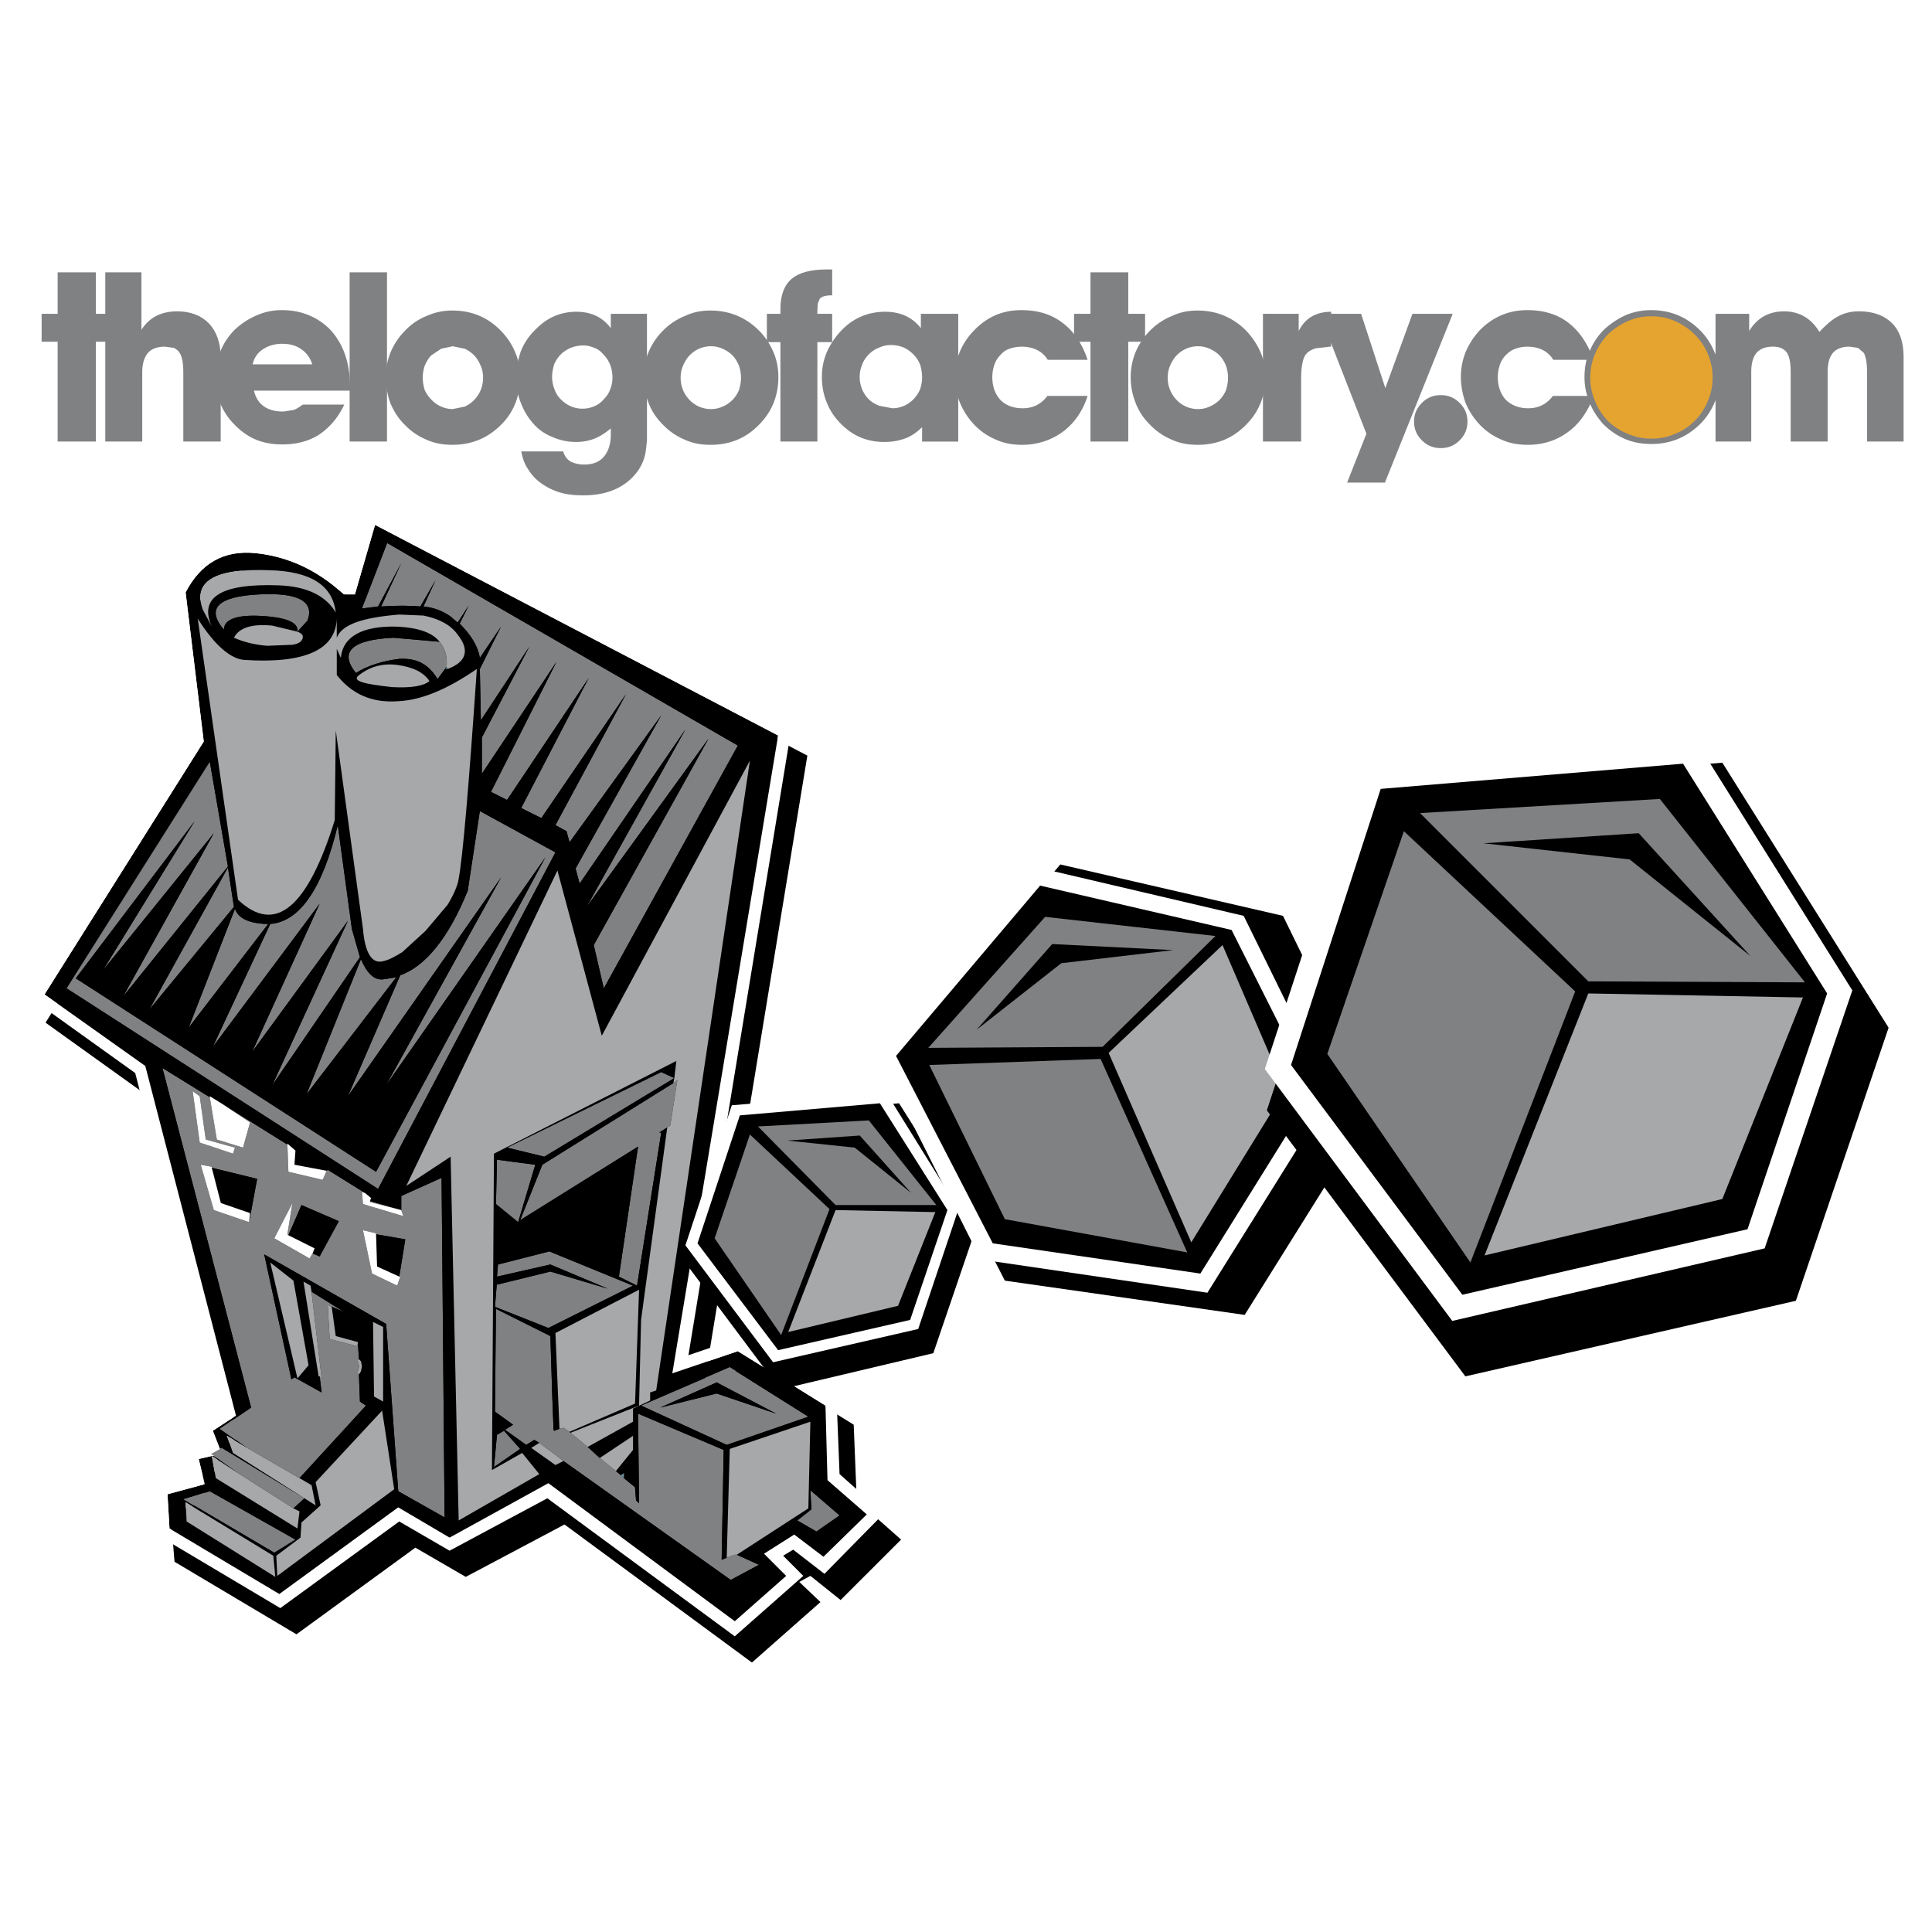 <svg xmlns="http://www.w3.org/2000/svg" width="2500" height="2500" viewBox="0 0 192.756 192.756"><g fill-rule="evenodd" clip-rule="evenodd"><path fill="#fff" d="M0 0h192.756v192.756H0V0z"/><path d="M145.754 37.619c0 .861.164 1.721.451 2.541a7.2 7.2 0 0 0 1.393 2.171 6.361 6.361 0 0 0 2.172 1.516c.777.368 1.68.532 2.662.532 1.559 0 2.908-.451 4.057-1.312.941-.696 1.639-1.638 2.172-2.745.287.696.736 1.352 1.27 1.967a6.927 6.927 0 0 0 2.213 1.515c.777.329 1.639.492 2.621.492 1.887 0 3.482-.656 4.836-1.966a6.658 6.658 0 0 0 1.557-2.418v4.139h3.564v-6.925c0-.86.164-1.476.531-1.926.369-.41.902-.615 1.641-.615.656 0 1.105.205 1.393.615.246.368.369 1.024.369 1.926v6.925h3.689v-6.925c0-.86.162-1.476.531-1.926.369-.41.941-.615 1.639-.615l.861.123.572.492c.205.368.328 1.024.328 1.926v6.925h3.646v-8.4c0-1.475-.369-2.622-1.148-3.4-.777-.778-1.885-1.188-3.316-1.188-.779 0-1.436.164-2.051.491-.572.287-1.188.82-1.885 1.559-.818-1.354-2.008-2.049-3.523-2.049s-2.703.655-3.482 1.966v-1.721h-3.359v4.057l-.164-.369a6.57 6.57 0 0 0-1.557-2.213c-1.311-1.23-2.869-1.843-4.713-1.843a6.48 6.48 0 0 0-2.498.491 8.052 8.052 0 0 0-2.213 1.475 6.454 6.454 0 0 0-1.393 2.09c-.533-1.148-1.23-2.09-2.131-2.786-1.105-.861-2.498-1.27-4.098-1.27-1.844 0-3.4.655-4.713 1.966a7.443 7.443 0 0 0-1.432 2.172 6.526 6.526 0 0 0-.492 2.54zm3.892-1.23c.123-.368.326-.696.613-.982.287-.287.574-.492.943-.615a3.509 3.509 0 0 1 1.146-.205c1.23 0 2.09.451 2.623 1.312h3.318a7.53 7.53 0 0 0-.205 1.68c0 .696.082 1.312.287 1.925h-3.441c-.615.82-1.434 1.229-2.459 1.229-.902 0-1.639-.287-2.213-.82-.531-.573-.82-1.352-.82-2.294.001-.451.085-.86.208-1.23zm12.374 0c.123-.368.369-.696.654-.982.287-.287.574-.532.943-.697a2.908 2.908 0 0 1 2.335 0c.369.165.697.41.982.697.287.287.492.614.656.982.123.41.205.82.205 1.271 0 .41-.082.821-.205 1.189a3.177 3.177 0 0 1-.656.983 3.31 3.31 0 0 1-.982.697 2.819 2.819 0 0 1-1.189.245l-1.146-.245c-.369-.165-.656-.411-.943-.697a3.207 3.207 0 0 1-.654-.983 2.938 2.938 0 0 1-.246-1.189 3.303 3.303 0 0 1 .246-1.271zm-16.389 3.812c.533.532.777 1.146.777 1.843 0 .737-.244 1.353-.777 1.885-.533.534-1.146.778-1.885.778s-1.352-.245-1.885-.778a2.534 2.534 0 0 1-.779-1.885c0-.696.246-1.311.779-1.843.533-.533 1.146-.779 1.885-.779s1.352.246 1.885.779zM11.242 31.309h-1.68v-4.138h-3.81v4.138H4.154v2.787h1.598v9.956h3.81v-9.956h1.68v-2.787z" fill="#808183"/><path d="M17.674 31.063c-1.598 0-2.786.614-3.564 1.843v-5.735h-3.606v16.881h3.687v-6.925c0-.86.205-1.476.574-1.926.369-.41.942-.615 1.68-.615l.901.123c.247.124.451.288.574.492.246.368.369 1.024.369 1.926v6.925h3.729v-8.4c0-1.434-.41-2.581-1.189-3.4-.778-.778-1.803-1.189-3.155-1.189z" fill="#808183"/><path d="M34.351 40.364h-4.138c-.286.206-.574.41-.901.533l-1.025.164c-1.639 0-2.623-.697-2.95-2.09h9.588v-.369c0-1.188-.165-2.253-.492-3.195a7.05 7.05 0 0 0-1.394-2.418 6.28 6.28 0 0 0-2.171-1.515c-.86-.369-1.762-.533-2.745-.533a6.16 6.16 0 0 0-2.542.533 7.41 7.41 0 0 0-2.171 1.433 6.505 6.505 0 0 0-1.433 2.172 6.51 6.51 0 0 0-.492 2.541c0 .861.163 1.721.45 2.541.328.778.779 1.516 1.393 2.131.656.696 1.393 1.229 2.172 1.557.778.328 1.68.491 2.662.491 1.435 0 2.665-.328 3.688-.984 1.025-.697 1.886-1.681 2.501-2.992zm-9.139-4.015a2.287 2.287 0 0 1 .984-1.475c.533-.369 1.188-.573 1.966-.573.739 0 1.353.163 1.885.532.534.368.902.86 1.107 1.516h-5.942z" fill="#808183"/><path fill="#808183" d="M34.882 44.052h3.729V27.171h-3.729v16.881z"/><path d="M49.796 32.825c-1.27-1.229-2.827-1.843-4.67-1.843a6.13 6.13 0 0 0-2.541.533 6.007 6.007 0 0 0-2.171 1.474 6.73 6.73 0 0 0-1.433 2.131 6.508 6.508 0 0 0-.492 2.54c0 .86.163 1.722.45 2.541.328.779.779 1.516 1.394 2.13a6.352 6.352 0 0 0 2.172 1.516c.778.368 1.679.532 2.622.532 1.925 0 3.522-.655 4.875-2.008 1.271-1.271 1.885-2.868 1.885-4.752 0-.901-.165-1.761-.533-2.582a6.826 6.826 0 0 0-1.558-2.212zm-2.499 7.088a2.983 2.983 0 0 1-.942.656l-1.188.245c-.369 0-.779-.081-1.146-.245a2.977 2.977 0 0 1-.942-.656 3.294 3.294 0 0 1-.698-.983 4.287 4.287 0 0 1-.205-1.229c0-.451.082-.861.205-1.229.164-.369.369-.737.656-1.024l.984-.656 1.146-.246 1.188.246c.37.164.656.37.942.656.287.287.492.655.655 1.024.165.368.246.778.246 1.229 0 .41-.082.819-.246 1.229a3.145 3.145 0 0 1-.655.983z" fill="#808183"/><path d="M64.547 31.309h-3.606v1.435c-.82-1.106-1.966-1.639-3.442-1.639-1.557 0-2.909.573-4.057 1.761a6.04 6.04 0 0 0-1.474 2.172c-.286.82-.45 1.68-.491 2.582 0 .901.163 1.762.491 2.582a6.51 6.51 0 0 0 1.229 2.049 4.84 4.84 0 0 0 1.926 1.35 5.714 5.714 0 0 0 2.375.494 5.04 5.04 0 0 0 1.803-.329c.533-.205 1.106-.574 1.639-1.024v.614c0 .943-.245 1.681-.695 2.213-.452.532-1.107.779-1.968.779-.532 0-1.023-.122-1.393-.328-.369-.245-.573-.573-.696-.983H52.01c.123.697.327 1.27.696 1.802a4.704 4.704 0 0 0 1.312 1.394 6.436 6.436 0 0 0 1.844.9c.695.206 1.475.288 2.335.288 2.376 0 4.179-.779 5.367-2.335.451-.615.738-1.27.86-2.048.041-.329.082-.697.124-1.107V31.309h-.001zm-4.343 4.057c.287.286.492.614.655.983.164.41.246.86.246 1.311 0 .451-.082.86-.246 1.23-.122.368-.369.695-.655.982a2.443 2.443 0 0 1-.901.657 2.952 2.952 0 0 1-1.188.245 2.96 2.96 0 0 1-1.189-.245 3.327 3.327 0 0 1-.983-.697 2.5 2.5 0 0 1-.615-.983 3.324 3.324 0 0 1-.245-1.229c0-.451.083-.86.206-1.27.164-.369.368-.697.655-.983.287-.287.614-.491.983-.656.41-.163.821-.245 1.271-.245.369 0 .738.082 1.106.245.368.122.654.368.9.655z" fill="#808183"/><path d="M70.857 30.982c-.861 0-1.722.163-2.5.533a6.529 6.529 0 0 0-2.213 1.474 6.783 6.783 0 0 0-1.434 2.131 6.526 6.526 0 0 0-.491 2.54c0 .86.163 1.722.491 2.541.286.779.778 1.516 1.393 2.13a6.387 6.387 0 0 0 2.171 1.516c.78.368 1.64.532 2.623.532 1.926 0 3.523-.655 4.834-2.008 1.27-1.271 1.927-2.868 1.927-4.752 0-.901-.165-1.761-.535-2.582a6.776 6.776 0 0 0-1.555-2.212c-1.311-1.229-2.868-1.843-4.711-1.843zm-1.107 3.81a2.936 2.936 0 0 1 1.188-.246c.411 0 .779.082 1.148.246.369.164.696.37.982.656.287.287.492.655.656 1.024.123.368.205.778.205 1.229 0 .41-.082.819-.205 1.229a3.2 3.2 0 0 1-.656.983 3.167 3.167 0 0 1-.982.656 2.75 2.75 0 0 1-1.148.245 2.935 2.935 0 0 1-2.13-.901 3.162 3.162 0 0 1-.655-.983 3.266 3.266 0 0 1-.246-1.229c0-.451.081-.861.246-1.229.163-.369.369-.737.655-1.024.286-.286.574-.492.942-.656z" fill="#808183"/><path d="M82.451 26.884c-1.598 0-2.746.328-3.482.943-.737.656-1.107 1.639-1.107 2.991v.491h-1.351v2.828h1.351v9.916h3.688v-9.916h1.476v-2.828H81.55v-.327l.042-.697.204-.491c.206-.206.573-.328 1.146-.328h.084v-2.582h-.575z" fill="#808183"/><path d="M91.875 32.744c-.86-1.106-2.048-1.639-3.564-1.639-1.639 0-3.073.573-4.263 1.761a7.75 7.75 0 0 0-1.515 2.172 6.216 6.216 0 0 0-.532 2.582c0 1.023.204 1.925.573 2.745.368.861.942 1.599 1.679 2.254 1.106.982 2.418 1.476 3.975 1.476.778 0 1.434-.124 2.007-.329.615-.205 1.229-.614 1.762-1.147v1.435h3.606V31.309h-3.729v1.435h.001zm.123 4.916c0 .41-.082.821-.205 1.189a3.195 3.195 0 0 1-.656.983 3.005 3.005 0 0 1-.942.656 2.883 2.883 0 0 1-1.146.245l-1.312-.245c-.41-.165-.779-.37-1.065-.656a3.174 3.174 0 0 1-.655-.983 3.287 3.287 0 0 1-.247-1.229 3 3 0 0 1 .247-1.23c.122-.368.369-.737.655-1.023.287-.287.616-.532.983-.656.41-.204.819-.286 1.229-.286.451 0 .902.083 1.271.245.368.165.696.41.982.697.287.286.492.614.656.983.123.409.205.859.205 1.31z" fill="#808183"/><path d="M101.912 30.941c-1.842 0-3.4.655-4.67 1.966a6.831 6.831 0 0 0-1.475 2.172 6.527 6.527 0 0 0-.491 2.541c0 .861.163 1.721.491 2.541a7.277 7.277 0 0 0 1.393 2.171 6.361 6.361 0 0 0 2.172 1.516c.779.368 1.68.532 2.621.532 1.559 0 2.91-.451 4.1-1.312 1.145-.86 1.965-2.048 2.457-3.564h-4.016c-.613.82-1.434 1.229-2.459 1.229-.941 0-1.678-.287-2.211-.82-.533-.573-.82-1.352-.82-2.294 0-.451.082-.86.205-1.23.123-.368.328-.696.615-.982.246-.287.533-.492.9-.615a3.78 3.78 0 0 1 1.188-.205c1.189 0 2.092.451 2.623 1.312h3.975c-.533-1.597-1.352-2.827-2.5-3.688-1.106-.861-2.498-1.27-4.098-1.27z" fill="#808183"/><path fill="#808183" d="M108.797 31.309h-1.639v2.787h1.639v9.956h3.769v-9.956h1.68v-2.787h-1.68v-4.138h-3.769v4.138z"/><path d="M124.16 32.825c-1.311-1.229-2.867-1.843-4.711-1.843-.861 0-1.721.163-2.498.533a6.536 6.536 0 0 0-2.215 1.474 6.783 6.783 0 0 0-1.434 2.131 6.563 6.563 0 0 0-.492 2.54c0 .86.166 1.722.492 2.541a6.005 6.005 0 0 0 1.395 2.13 6.335 6.335 0 0 0 2.17 1.516c.779.368 1.639.532 2.623.532 1.926 0 3.523-.655 4.836-2.008 1.27-1.271 1.924-2.868 1.924-4.752 0-.901-.162-1.761-.531-2.582a7.48 7.48 0 0 0-1.559-2.212zm-2.5 2.623c.289.287.494.655.658 1.024.121.368.203.778.203 1.229 0 .41-.082.819-.203 1.229a3.137 3.137 0 0 1-.658.983 3.132 3.132 0 0 1-.982.656c-.367.164-.736.245-1.146.245a2.932 2.932 0 0 1-2.131-.901 3.2 3.2 0 0 1-.656-.983 3.322 3.322 0 0 1-.244-1.229c0-.451.082-.861.244-1.229.166-.369.369-.737.656-1.024a3.02 3.02 0 0 1 .943-.656c.367-.164.777-.246 1.188-.246s.779.082 1.146.246c.369.164.697.37.982.656z" fill="#808183"/><path d="M126.004 31.309v12.744h3.811v-6.31c0-.615.041-1.107.123-1.475.084-.451.205-.778.41-.983.205-.246.533-.409.902-.533l1.434-.164h.121v-3.482c-1.514 0-2.621.655-3.234 1.925V31.31h-3.567v-.001z" fill="#808183"/><path fill="#808183" d="M131.658 31.309l4.67 11.964-1.926 4.875h3.772l6.762-16.839h-4.016l-2.705 7.416-2.418-7.416h-4.139z"/><path d="M170.377 40.037a5.71 5.71 0 0 1-1.311 1.966 5.617 5.617 0 0 1-1.926 1.271 5.77 5.77 0 0 1-2.377.491 5.76 5.76 0 0 1-2.375-.491c-.738-.287-1.393-.738-1.967-1.271-.533-.573-.984-1.229-1.271-1.966a5.737 5.737 0 0 1-.49-2.377c0-.82.162-1.599.49-2.376.287-.697.738-1.352 1.271-1.926a7.196 7.196 0 0 1 1.967-1.312 5.729 5.729 0 0 1 2.375-.492c.861 0 1.639.164 2.377.492s1.395.779 1.926 1.312a6.007 6.007 0 0 1 1.311 1.926 6.01 6.01 0 0 1 .492 2.376c0 .86-.164 1.639-.492 2.377z" fill="#e5a430"/><path d="M21.132 58.7l-1.508 1.608-.604.905-.101.301 1.81 14.779-16.185 25.738 10.657 7.641 8.445 33.277.201.402-2.413 1.609.704 1.809-2.011.504.503 2.613-3.62 1.006.402 4.926 12.165 7.238 11.863-8.646 5.027 2.916 9.853-5.227 18.7 13.773 6.837-6.033-2.112-2.01 1.106-.604 3.016 2.412 6.032-6.031-4.423-3.922-.302-7.541-9.752-6.031-5.127 1.709 10.254-62.433-42.225-22.117-2.111 7.239a29.942 29.942 0 0 0-3.519-2.212c-1.91-.905-3.72-1.508-5.529-1.609-2.212-.302-4.223.402-6.033 2.011z"/><path d="M49.986 62.52l-2.111 4.223.101 5.128 4.826-7.34-4.726 9.049v3.619l7.44-11.16-6.535 12.97 1.609.804 8.143-12.165-6.736 12.969 2.011 1.006 8.445-12.366-7.038 13.069 1.105.604.302 1.106 9.149-12.667-8.545 15.281.402 1.508 10.556-15.382-9.852 17.694 12.165-16.79-11.461 20.61 1.005 4.324 13.372-24.23-34.988-20.209-2.513 6.535 1.609-.201 2.312-4.323-2.011 4.323c1.508-.101 2.815-.101 3.921 0l1.508-2.614-1.207 2.614c1.106.1 2.01.502 2.714 1.005l.704.603 1.106-1.708-.905 1.81c1.105 1.106 1.81 2.212 2.01 3.418l2.113-3.117zm17.192 45.542l.402-.301-.704 4.525-.302.199-.804.504h.201l-2.413 15.281-1.81-.904 1.911-12.969-11.763 7.338 2.211-5.529 13.071-8.144zm-10.255 34.887l1.709 1.408 1.207 1.105 1.608 1.307.503.402.301.303 1.106.904.101 1.307.302.301-.101-8.947 8.545 3.619-.202 10.959.503-.201.805-.301h.201l2.212 1.004-2.815 1.51-16.688-11.863-2.413-1.811-.502-.301-.804.502-2.111-1.508.804-.504-1.81-1.307.101-10.254 5.429 2.715.201 6.434v-.1l.101 2.613v.402l.101.1.503-.201.402-.1.603.402.098.101zM43.854 64.028c.502.603.804 1.407.703 2.513l-.905 1.207c-.905-1.508-2.111-2.111-3.82-2.011-1.709.201-3.217.704-4.323 1.408-1.709-2.111-.402-3.318 3.72-3.519l4.625.402zm11.562 21.013L37.722 118.62 6.655 98.613l14.276-22.621 1.81 10.456-10.456 12.97 9.048-16.288-11.059 13.673 9.149-14.879L7.56 97.607l29.96 19.303 16.89-31.367-15.885 22.72 11.461-20.71-15.281 21.817 5.228-12.064c2.513-.906 4.825-3.72 6.735-8.446l1.207-7.942 7.541 4.123zm10.556 21.916l-15.382 7.541 3.72.904 12.969-7.842-1.307-.603zm-16.388 8.748l-.101 4.424 2.212 1.809 1.709-5.73-3.82-.503zm0 12.164l-.201 2.514 5.328 2.111 8.445-4.223-8.345-3.418-5.127 1.307-.1 1.207 5.328-1.207 5.73 2.412-5.73-1.709-5.328 1.307v-.301zm.704 14.879l-.704.402-.302 3.217 2.614-1.809-1.608-1.81zm21.213-4.824l5.932 3.115-5.932-2.01-5.63 1.406 5.63-2.511zm-50.168 7.338l-.302-.201.905-.502.201-.102 8.244 5.027-1.106 1.006-5.53-3.52-2.412-1.708zm59.619 5.328l-.101-1.91 2.916 2.514-2.312 1.609-1.91-1.107 1.407-1.106zm-.302-9.248l-7.842-4.928-8.847 3.82 8.545 3.922 8.144-2.814zM29.678 63.023c.101-.804-.805-1.307-2.815-1.508-3.016-.301-4.524.202-4.524 1.307-1.81-2.111-.603-3.317 3.519-3.519 3.921-.201 5.53.704 4.826 2.614l-1.006 1.106zM23.445 90.67c.301.905 1.307 1.408 2.916 1.508h.402l-7.942 10.354 4.624-11.862zm-.704-4.122l.503 3.318.101.603-8.445 10.255 7.841-14.176zm13.171 8.948l-8.747 12.768 7.541-16.387-9.551 13.07 6.736-14.78-10.657 14.276 5.73-12.265c2.916-.202 5.228-3.519 6.736-9.853l1.407 10.355.805 2.816zm3.619 2.012l-8.948 11.662 5.429-13.472c.604 1.408 1.307 2.111 2.212 2.011l1.307-.201zm-3.117 21.513l-3.72-2.312-.1.102-.402.904-3.418-.805-.1-2.715-6.435-4.02 2.714 1.809-.704 2.514-2.614-.805-.704-4.223-4.725-2.916 8.847 33.881-3.117 2.111 2.714 1.91 5.229 3.018 6.635-7.24-.603-.4-.101-2.715-.201-.102.1-.201.101-.402v-.201l-.101-.4-.1-.102.201-.1-.101-1.609-.1.303-2.715-.705-.201-3.418.201.1 1.408.604-3.217-2.01 1.005 8.646-.201-.201.201 1.607-2.714-1.508-.302.201-2.714-12.467 12.165 6.938 1.207 16.689 4.625 2.613-.302-33.881-4.021 1.811v1.406l.201.604-4.021-1.205-.101-1.207.301.099zm.503.805l3.117.904-3.117-.805v-.099zm-5.731 5.229l.704.301 1.91-3.518-3.72-1.609-1.307 3.016-.1-.1.502-3.117-1.81 3.52 3.519 2.01.302-.503zm6.334-1.91v-.102l-1.307-.301.905 4.322 2.514 1.207.302-.904h-.101l.603-3.721-2.916-.501zm-18.298-14.278l.704 5.127 3.318 1.107.201-.604-2.916-.805-.604-4.322-.703-.503zm5.63 13.071l-3.519-1.207-1.307-4.523 1.105.201v.1l4.524 1.107-.803 4.322zm-3.921 26.843l8.546 4.826-2.111 1.307-9.048-5.328 2.613-.805z" fill="#808183"/><path d="M49.986 62.52l-2.111 4.223.101 5.128 4.826-7.34-4.726 9.049v3.619l7.44-11.16-6.535 12.97 1.609.804 8.143-12.165-6.736 12.969 2.011 1.006 8.445-12.366-7.038 13.069 1.105.604.302 1.106 9.149-12.667-8.545 15.281.402 1.508 10.556-15.382-9.852 17.694 12.165-16.79-11.461 20.61 1.005 4.324 13.372-24.23-34.988-20.209-2.513 6.535 1.609-.201 2.312-4.323-2.011 4.323c1.508-.101 2.815-.101 3.921 0l1.508-2.614-1.207 2.614c1.106.1 2.01.502 2.714 1.005l.704.603 1.106-1.708-.905 1.81c1.105 1.106 1.81 2.212 2.01 3.418l2.113-3.117zm8.646 81.837l4.524-2.514v-1.307l1.709-.805v-.805l.604-.201 9.35-62.835-14.779 27.448-4.424-16.488-15.08 31.468 4.423-2.916.804 36.293 8.043-4.623-1.709-2.111-3.016 1.709.201-31.568 18.197-9.25-.201 1.709-.101.502-13.07 8.145-2.211 5.529 11.763-7.338-1.911 12.969 1.81.904 2.413-15.281h-.201l.804-.504-2.614 19.203-.201 8.545-6.837 2.715-.101-.1 6.535-2.814.402-11.361-8.345 4.322.402 9.551-.503.201-.101-.1v-.402l-.101-2.613v.1l-.201-6.434-5.429-2.715-.101 10.254 1.81 1.307-.804.504 2.111 1.508.804-.502.502.301-.804.502 2.413 1.711.804-.402 16.689 11.863 2.815-1.51-2.212-1.004 7.138-4.625.201-8.646-8.043 2.715-.302 10.857-.503.201.202-10.959-8.545-3.619.101 8.947-.302-.301-.101-1.307-1.106-.904v-.504l-.301.201-.503-.402 1.709-2.111v-1.406l-3.317 2.211-1.203-1.108zM44.658 66.743c1.91-.704 2.212-1.91 1.006-3.418-.704-1.005-1.911-1.608-3.418-1.91l-2.413-.101c-3.72.302-5.731 1.005-6.233 2.312v-1.91c-.101 3.116-3.217 4.524-9.25 4.122-1.307-.101-2.915-1.407-4.624-4.122l4.021 28.049c3.72 3.519 6.937.805 9.652-7.942l.101-8.948 2.714 19.806c.201 2.413.905 3.519 2.011 3.217.503-.101 1.106-.402 1.91-.905l2.312-2.111 2.212-2.614c.604-1.005 1.006-1.911 1.106-2.614.403-2.111 1.006-9.149 1.81-20.912-2.916 2.011-5.529 3.117-7.842 3.217-2.614.202-4.625-.703-6.132-2.613v-2.614l.402.905c.201-2.111 2.111-3.218 5.63-3.117 2.111.101 3.519.604 4.223 1.508l-4.625-.402c-4.122.201-5.429 1.408-3.72 3.519 1.106-.704 2.614-1.207 4.323-1.408 1.709-.1 2.915.503 3.82 2.011l.905-1.207-.1.201h.199v.001zm10.758 18.298L37.722 118.62 6.655 98.613l14.276-22.621 1.81 10.456-10.456 12.97 9.048-16.288-11.059 13.673 9.149-14.879L7.56 97.607l29.96 19.303 16.89-31.367-15.885 22.72 11.461-20.71-15.281 21.817 5.228-12.064c2.513-.906 4.825-3.72 6.735-8.446l1.207-7.942 7.541 4.123zm10.556 21.916l-15.382 7.541 3.72.904 12.969-7.842-1.307-.603zm-16.388 8.748l-.101 4.424 2.212 1.809 1.709-5.73-3.82-.503zm0 12.164l-.201 2.514 5.328 2.111 8.445-4.223-8.345-3.418-5.127 1.307-.1 1.207 5.328-1.207 5.73 2.412-5.73-1.709-5.328 1.307v-.301zm.704 14.879l-.704.402-.302 3.217 2.614-1.809-1.608-1.81zm21.213-4.824l5.932 3.115-5.932-2.01-5.63 1.406 5.63-2.511zm-49.564 6.635l-.704-1.811 2.312-1.508-9.048-34.887-10.054-7.136 15.885-25.235-1.81-14.879c1.508-2.916 3.82-4.223 6.937-3.921s6.133 1.608 8.847 4.122h1.106l2.011-6.938 40.214 21.013-10.556 63.639 6.535-2.211 8.747 5.428.201 7.441 3.921 3.418-4.323 4.223-2.916-2.213-3.016 1.91 2.212 2.213-5.127 4.523-18.6-13.773-9.853 5.43-5.127-3.018-11.863 8.646L16.91 152.5l-.201-3.418 3.719-1.006-.603-2.512 1.307-.303h.201l2.413 1.709-2.614-1.709.402 2.213 8.144 5.025.201-1.709-.604-.301 1.106-1.006-8.244-5.027-.2.103zm59.015 6.031l-.101-1.91 2.916 2.514-2.312 1.609-1.91-1.107 1.407-1.106zm-.302-9.248l-7.842-4.928-8.847 3.82 8.545 3.922 8.144-2.814zM26.863 56.89c4.122.101 6.333 1.508 6.635 4.223-1.005-1.709-2.916-2.614-5.73-2.715-5.731-.201-7.943 1.207-6.636 4.122l-.905-1.709c-1.005-2.815 1.207-4.122 6.636-3.921zm15.985 11.06c-.603.502-1.81.703-3.72.603-2.815-.302-3.921-.603-3.418-1.106 1.106-.905 2.414-1.307 3.921-1.106 1.508.201 2.614.703 3.217 1.609zm-13.17-4.927c.502.201.603.402.502.704-.101.302-.402.502-1.005.603l-2.514.101c-1.307-.101-2.413-.402-3.317-.805.503-1.005 1.81-1.407 3.82-1.207l2.514.604c.101-.804-.805-1.307-2.815-1.508-3.016-.301-4.524.202-4.524 1.307-1.81-2.111-.603-3.317 3.519-3.519 3.921-.201 5.53.704 4.826 2.614l-1.006 1.106zM23.445 90.67c.301.905 1.307 1.408 2.916 1.508h.402l-7.942 10.354 4.624-11.862zm-.704-4.122l.503 3.318.101.603-8.445 10.255 7.841-14.176zm13.171 8.948l-8.747 12.768 7.541-16.387-9.551 13.07 6.736-14.78-10.657 14.276 5.73-12.265c2.916-.202 5.228-3.519 6.736-9.853l1.407 10.355.805 2.816zm3.619 2.012l-8.948 11.662 5.429-13.472c.604 1.408 1.307 2.111 2.212 2.011l1.307-.201zm-3.117 21.513l-3.72-2.312-.1.102-3.217-.604.101-1.408-.804-.703v.1l-6.435-4.02-1.307-.805v.1l-4.725-2.916 8.847 33.881-3.117 2.111 2.714 1.91-2.011-1.205.604 1.709 8.244 5.227-.402-2.01-1.206-.703 6.635-7.24-.603-.4-.101-2.715.201-.303.101-.502-.101-.502-.201-.201-.101-1.609v-.103l-2.211-.602-.402-2.916-.201-.102 1.408.604-3.217-2.01-.101-.604-.704-.402 1.508 9.451h.101l.201 1.607-2.714-1.508-.302.201-2.714-12.467 12.165 6.938 1.207 16.689 4.625 2.613-.302-33.881-4.021 1.811v1.406l-3.117-.904.101-.301-.606-.502zm-5.228 6.034l.704.301 1.91-3.518-3.72-1.609-1.307 3.016 2.614 1.307-.201.503zm-4.223.904l2.715 11.562 1.106-1.309-1.508-8.443-2.313-1.81zm12.87 1.408l-2.212-1.006-.101-3.217 2.916.502-.603 3.721zm-18.701-10.859l4.524 1.107-.805 4.322.101-.904-2.916-1.006-.904-3.519zm-.201 32.273l8.546 4.826-2.111 1.307-9.048-5.328 2.613-.805zm-2.312 3.016l8.848 5.529-.201-2.111-8.747-5.328.1 1.91zm18.599-19.906l.101 7.439.905.504v-7.441l-1.006-.502zm-7.138 20.007l-.101 1.508-2.413 1.809.1 2.012 11.663-8.646-1.206-7.842-6.636 7.139.503 2.311-1.91 1.709z"/><path d="M58.632 144.357l4.524-2.514v-1.307l1.709-.805v-.805l.604-.201 9.35-62.835-14.779 27.448-4.424-16.488-15.08 31.468 4.423-2.916.804 36.293 8.043-4.623-1.709-2.111-3.016 1.709.201-31.568 18.197-9.25-.201 1.709-.101.502.402-.301-.704 4.525-.302.199-2.614 19.203-.201 8.545-6.837 2.715 1.711 1.408zm4.525-1.105l-3.317 2.211 1.608 1.307 1.709-2.111v-1.407zm9.651 1.307l-.302 10.857.805-.301h.201l7.138-4.625.201-8.646-8.043 2.715zm-17.392 1.609l.804-.402-2.413-1.811-.804.502 2.413 1.711zm0-13.172l.402 9.551.402-.1.603.402 6.535-2.814.402-11.361-8.344 4.322zM44.658 66.743c1.91-.704 2.212-1.91 1.006-3.418-.704-1.005-1.911-1.608-3.418-1.91l-2.413-.101c-3.72.302-5.731 1.005-6.233 2.312v-1.91c-.101 3.116-3.217 4.524-9.25 4.122-1.307-.101-2.915-1.407-4.624-4.122l4.021 28.049c3.72 3.519 6.937.805 9.652-7.942l.101-8.948 2.714 19.806c.201 2.413.905 3.519 2.011 3.217.503-.101 1.106-.402 1.91-.905l2.312-2.111 2.212-2.614c.604-1.005 1.006-1.911 1.106-2.614.403-2.111 1.006-9.149 1.81-20.912-2.916 2.011-5.529 3.117-7.842 3.217-2.614.202-4.625-.703-6.132-2.613v-2.614l.402.905c.201-2.111 2.111-3.218 5.63-3.117 2.111.101 3.519.604 4.223 1.508.502.603.804 1.407.703 2.513l.099.202zm-23.526 78.519l.402 2.213 8.144 5.025.201-1.709-.604-.301-5.53-3.52-2.613-1.708zm5.731-88.372c4.122.101 6.333 1.508 6.635 4.223-1.005-1.709-2.916-2.614-5.73-2.715-5.731-.201-7.943 1.207-6.636 4.122l-.905-1.709c-1.005-2.815 1.207-4.122 6.636-3.921zm15.985 11.06c-.603.502-1.81.703-3.72.603-2.815-.302-3.921-.603-3.418-1.106 1.106-.905 2.414-1.307 3.921-1.106 1.508.201 2.614.703 3.217 1.609zm-13.17-4.927c.502.201.603.402.502.704-.101.302-.402.502-1.005.603l-2.514.101c-1.307-.101-2.413-.402-3.317-.805.503-1.005 1.81-1.407 3.82-1.207l2.514.604zm-5.027 81.434l5.229 3.018 1.206.703.402 2.01-8.244-5.227-.604-1.709 2.011 1.205zm11.16-7.338l-.201-.102.1-.201.101-.402v-.201l-.101-.4-.1-.102.201-.1.201.201.101.502-.101.502-.201.303zm-.101-3.117l-.1.303-2.715-.705-.201-3.418.402.201.402 2.916 2.211.602v.101h.001zm-4.625-5.127l1.005 8.646-.201-.201h-.101l-1.508-9.451.704.402.101.604zm-4.122-2.916l2.715 11.562 1.106-1.309-1.508-8.443-2.313-1.81zm-8.344 25.838l8.848 5.529-.201-2.111-8.747-5.328.1 1.91zm18.599-19.906l.101 7.439.905.504v-7.441l-1.006-.502zm-7.138 20.007l-.101 1.508-2.413 1.809.1 2.012 11.663-8.646-1.206-7.842-6.636 7.139.503 2.311-1.91 1.709z" fill="#a6a8aa"/><path d="M83.465 139.531l-9.752-6.031-5.027 1.709 10.255-62.434-42.226-22.118-2.212 7.239-3.418-2.212c-1.91-.905-3.82-1.508-5.53-1.608-2.312-.301-4.323.402-6.132 2.011l-1.508 1.609-.503.904-.201.302 1.91 14.779L2.834 99.418l10.657 7.641 8.545 33.277.101.402-2.413 1.607.804 1.811-2.011.502.502 2.615-3.619 1.004.402 4.928 12.165 7.238 11.863-8.646 5.026 2.916 9.752-5.229 18.7 13.773 6.836-6.031-2.011-2.012 1.005-.604 3.117 2.414 5.932-6.033-4.424-3.92-.298-7.54zm-61.528 5.028l-.704-1.811 2.312-1.508-9.048-34.887-10.054-7.136 15.885-25.235-1.81-14.879c1.508-2.916 3.82-4.223 6.937-3.921s6.133 1.608 8.847 4.122h1.106l2.011-6.938 40.214 21.013-10.556 63.639 6.535-2.211 8.747 5.428.201 7.441 3.921 3.418-4.323 4.223-2.916-2.213-3.016 1.91 2.212 2.213-5.127 4.523-18.6-13.773-9.853 5.43-5.127-3.018-11.863 8.646L16.91 152.5l-.201-3.418 3.719-1.006-.603-2.512 1.307-.303h.201l-.302-.201.906-.501zm10.657-27.748l-.402.904-3.418-.805-.1-2.715v-.1l.804.703-.101 1.408 3.217.605zm-10.356-6.635l2.714 1.809-.704 2.514-2.614-.805-.704-4.223v-.1l1.308.805zm17.795 10.554l.201.604-4.021-1.205-.101-1.207.302.1.603.504-.101.301v.1l3.117.803zm-11.26 2.514l2.614 1.307-.201.504-.302.502-3.519-2.01 1.81-3.52-.502 3.117.1.1zm8.747-.099v-.102l-1.307-.301.905 4.322 2.514 1.207.302-.904h-.101l-2.212-1.006-.101-3.216zm-18.298-14.278l.704 5.127 3.318 1.107.201-.604-2.916-.805-.604-4.322-.703-.503zm5.63 13.071l-3.519-1.207-1.307-4.523 1.105.201v.1l.905 3.52 2.916 1.006-.1.903z" fill="#fff"/><path fill="#568392" d="M44.557 66.542l.101.201h-.201l.1-.201z"/><path d="M29.678 63.023z" fill="#635270"/><path fill="#6991a0" d="M62.252 146.971l-.301.201.301.303v-.504z"/><path d="M73.412 111.482l-4.827 14.778 9.25 12.367 15.282-3.619 4.322-12.668-7.74-12.266-16.287 1.408z"/><path fill="#fff" d="M73.009 110.275l-4.625 13.975 8.747 11.662 14.477-3.318 4.022-11.963-7.239-11.662-15.382 1.306z"/><path d="M73.814 111.281l13.974-1.207 6.736 10.656-3.719 10.959-13.171 3.016-8.043-10.656 4.223-12.768z"/><path fill="#808183" d="M74.819 113.191L71.3 123.547l6.636 9.65 4.825-12.566-7.942-7.44zM75.624 112.387l7.741 7.842h10.053l-6.736-8.446-11.058.604z"/><path fill="#a6a8aa" d="M83.365 120.73l-4.726 12.166 10.959-2.615 3.72-9.349-9.953-.202z"/><path d="M78.539 113.795l7.239-.504 5.127 5.73-5.63-4.523-6.736-.703zM89.095 105.953l11.159 21.817 23.928 3.418 13.07-20.913-9.248-18.901-22.219-5.127-16.69 19.706z"/><path fill="#fff" d="M87.487 105.047l10.355 20.611 22.621 3.317 12.365-19.805-8.746-17.796-21.012-4.926-15.583 18.599z"/><path d="M89.397 105.35l14.376-16.992 19.102 4.424 8.145 16.187-11.26 18.095-20.711-3.015-9.652-18.699z"/><path fill="#808183" d="M92.714 106.254l7.54 15.383 18.197 3.316-8.644-19.303-17.093.604zM92.614 104.545l17.392-.102 11.262-11.058-16.993-1.91-11.661 13.07z"/><path fill="#a6a8aa" d="M110.609 105.047l8.245 18.902 9.349-15.181-6.232-14.478-11.362 10.757z"/><path d="M97.439 102.734l7.541-8.545 12.065.603-11.16 1.308-8.446 6.634zM136.85 79.008l-10.455 31.769 19.804 26.543 32.977-7.541 9.25-27.246-16.588-26.44-34.988 2.915z"/><path fill="#fff" d="M136.047 76.595l-9.854 30.061 18.7 25.133 31.166-7.238 8.748-25.737-15.684-25.034-33.076 2.815z"/><path d="M137.754 78.707l30.162-2.514 14.377 22.922-7.943 23.526-28.452 6.535-17.091-22.922 8.947-27.547z"/><path fill="#808183" d="M140.066 82.929l-7.64 22.219 14.277 20.811 10.455-27.045-17.092-15.985zM141.676 81.12l16.789 16.79 21.617.1-14.478-18.298-23.928 1.408z"/><path fill="#a6a8aa" d="M158.465 99.115l-10.354 26.141 23.727-5.631 8.043-20.107-21.416-.403z"/><path d="M148.01 84.135l15.482-1.005 11.16 12.266-12.064-9.652-14.578-1.609z"/></g></svg>